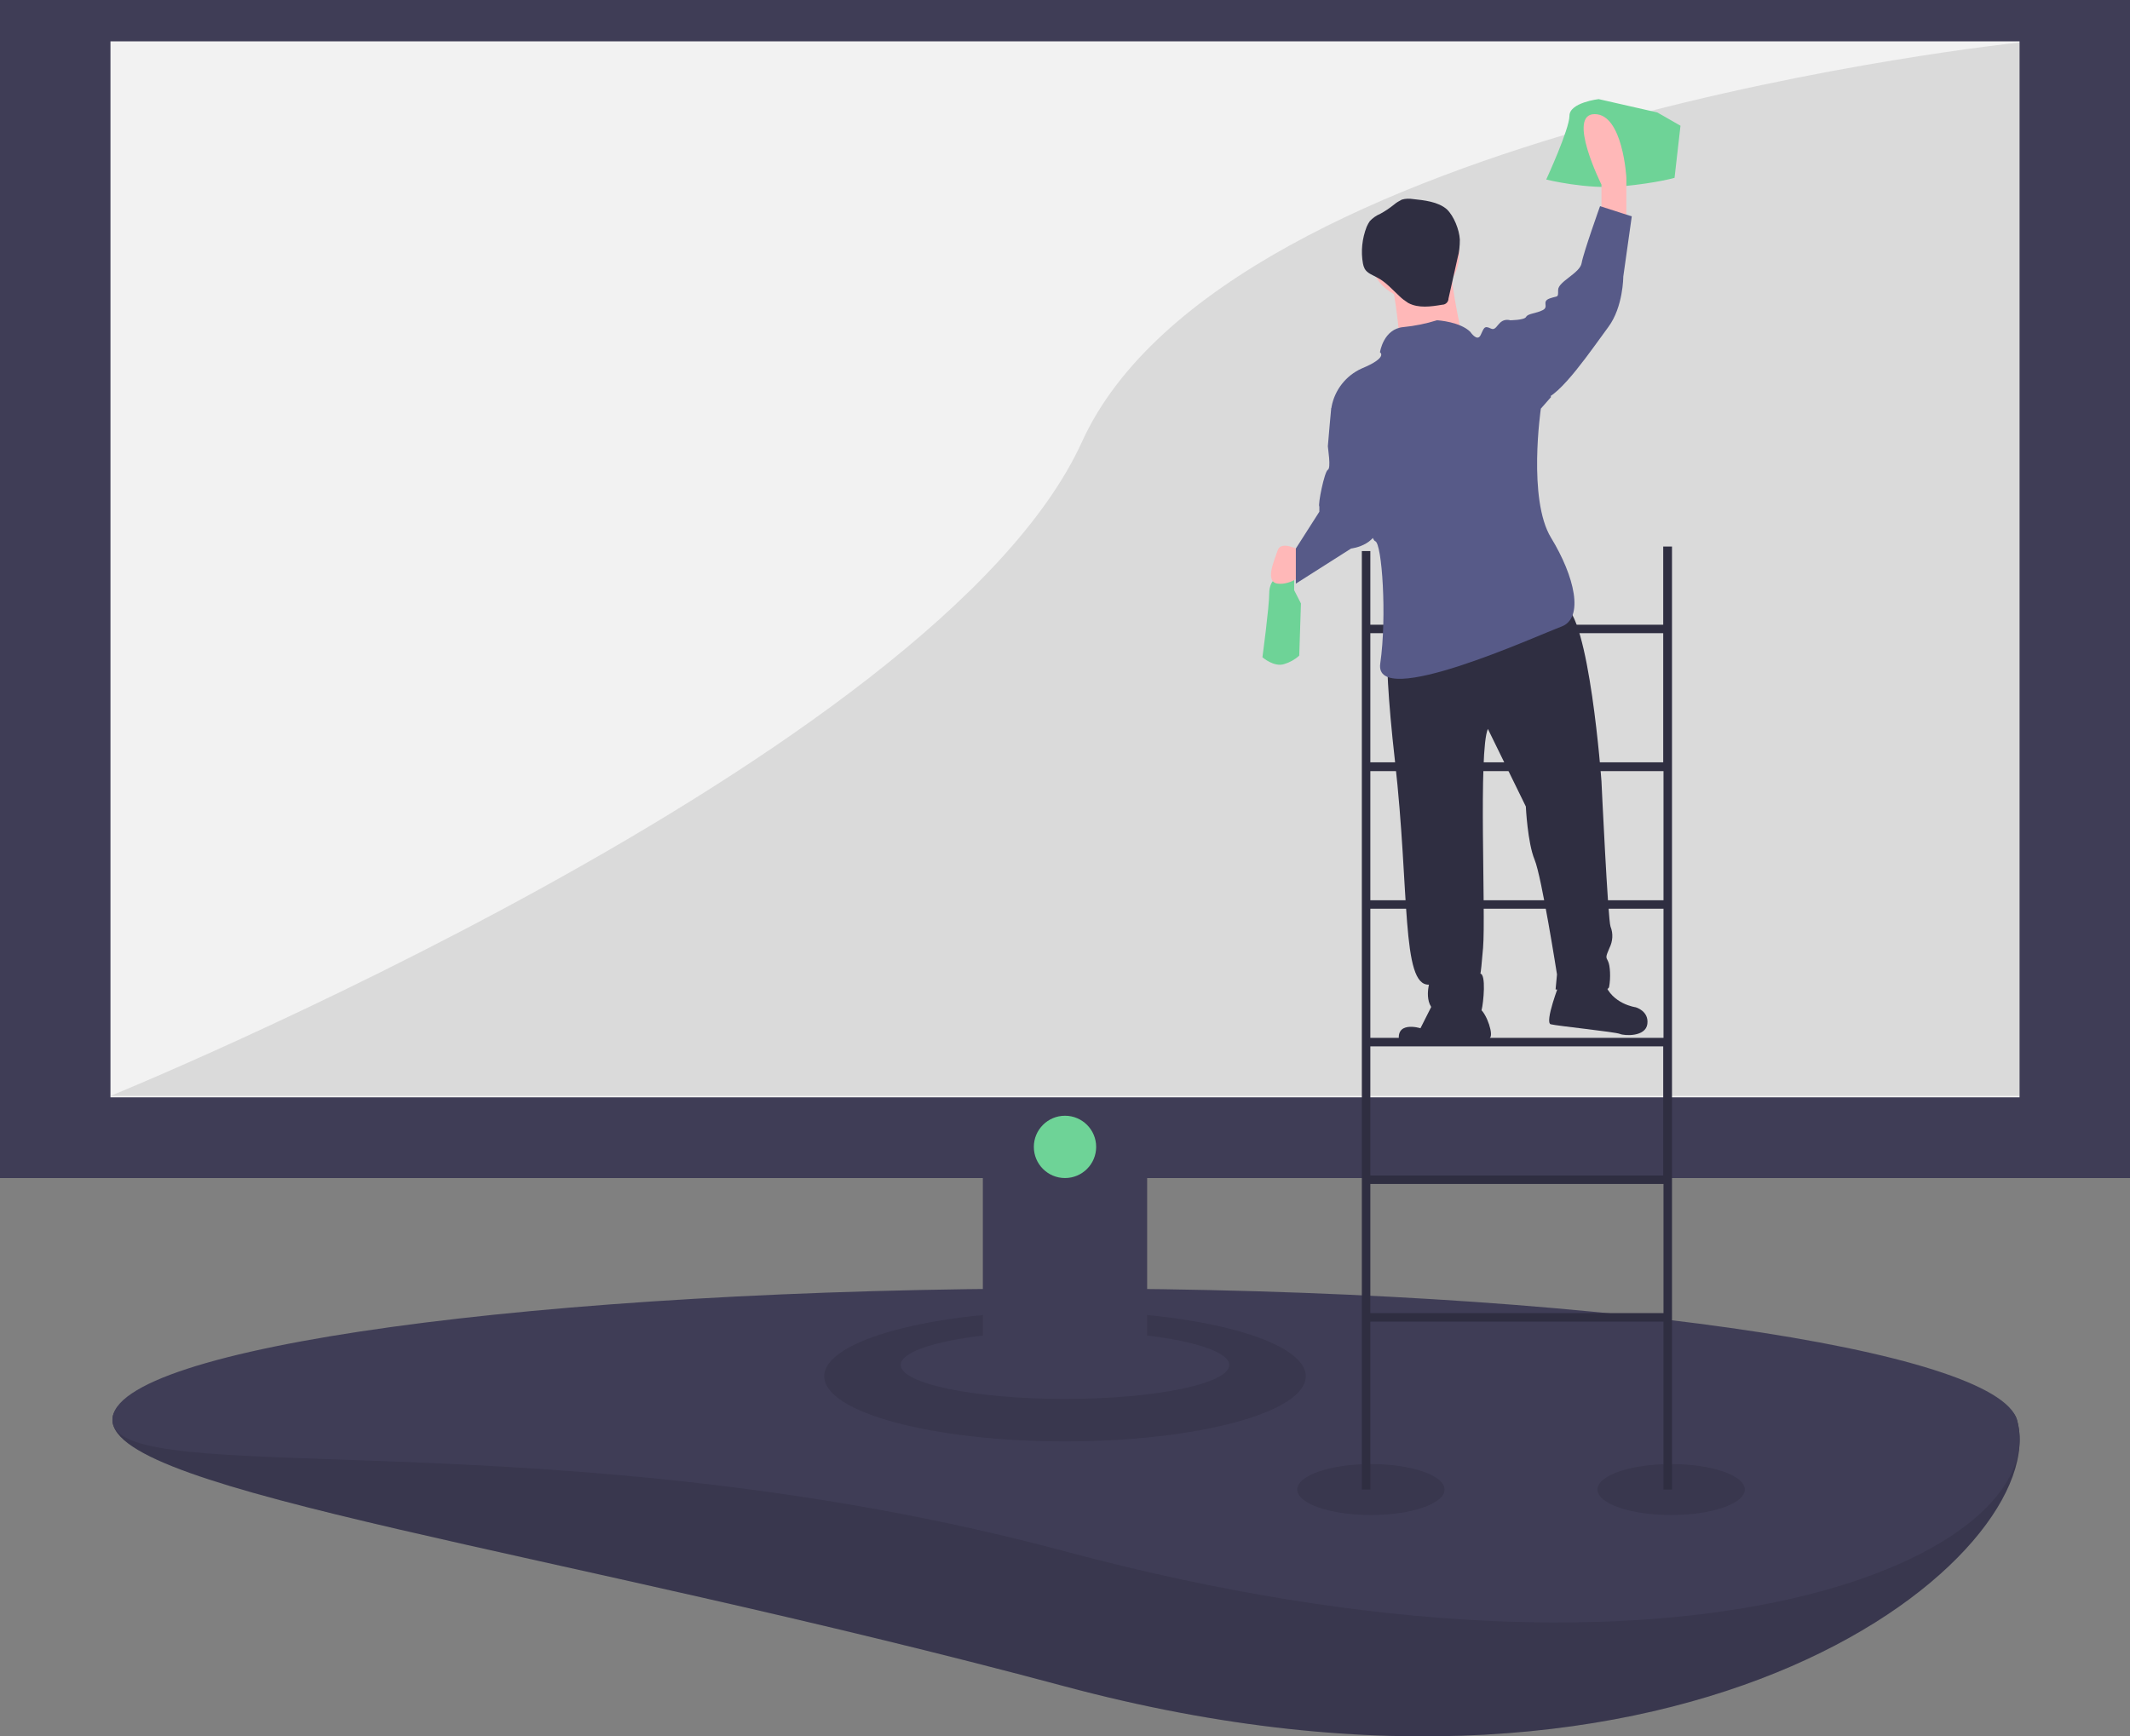 <?xml version="1.0" encoding="utf-8"?>
<!-- Generator: Adobe Illustrator 24.1.3, SVG Export Plug-In . SVG Version: 6.00 Build 0)  -->
<svg version="1.1" id="fb137f74-5dac-4b98-b1c7-12f1e4e536de"
	 xmlns="http://www.w3.org/2000/svg" xmlns:xlink="http://www.w3.org/1999/xlink" x="0px" y="0px" viewBox="0 0 752 613.1"
	 style="enable-background:new 0 0 752 613.1;" xml:space="preserve">
<rect x="0" y="0" width="752" height="613.1" fill="#808080" stroke="none"/>
<style type="text/css">
	.st0{fill:#3F3D56;}
	.st1{opacity:0.1;enable-background:new    ;}
	.st2{fill:#F2F2F2;}
	.st3{fill:#2F2E41;}
	.st4{fill:#6ED397;}
	.st5{fill:#FFB8B8;}
	.st6{fill:#575A88;}
</style>
<path class="st0" d="M712.1,501.4c13.2,46.8-113.4,153.8-336.2,94.1C196.6,547.4,39.7,527,39.7,501.4c0-25.6,150.5,1.3,336.2,1.3
	S705.1,476.7,712.1,501.4z"/>
<path class="st1" d="M712.1,501.4c13.2,46.8-113.4,153.8-336.2,94.1C196.6,547.4,39.7,527,39.7,501.4c0-25.6,150.5,1.3,336.2,1.3
	S705.1,476.7,712.1,501.4z"/>
<path class="st0" d="M712.1,501.4c13.2,46.8-113.4,106.1-336.2,46.4C196.6,499.7,39.7,527,39.7,501.4c0-25.6,150.5-46.4,336.2-46.4
	S705.1,476.7,712.1,501.4z"/>
<ellipse class="st1" cx="484" cy="526" rx="26" ry="9"/>
<ellipse class="st1" cx="590" cy="526" rx="26" ry="9"/>
<ellipse class="st1" cx="376" cy="486" rx="85" ry="23"/>
<path class="st0" d="M752,416V0H0v416h347v55.6c-17.3,2.1-29,5.9-29,10.4c0,6.6,26,12,58,12s58-5.4,58-12c0-4.4-11.7-8.3-29-10.4
	V416H752z"/>
<rect x="39" y="14.6" class="st2" width="674" height="372.9"/>
<path class="st1" d="M713,15c0,0-280,29-331,141S39,387,39,387h674V15z"/>
<path class="st3" d="M587.2,193v27.6H483.8v-26h-3V526h3v-59.3h103.5V526h3V193L587.2,193z M587.2,223.6v45.6H483.8v-45.6
	L587.2,223.6z M483.8,366.5v-45.6h103.5v45.6H483.8z M587.2,369.5v45.6H483.8v-45.6H587.2z M483.8,317.9v-45.6h103.5v45.6H483.8z
	 M483.8,463.7v-45.6h103.5v45.6H483.8z"/>
<path class="st4" d="M451.1,199.6v4.1c0,0-3,1.2-3,5.9s-2.4,22.5-2.4,22.5s4.1,3.6,7.7,2.4c2-0.6,3.8-1.6,5.3-3l0.6-18.4l-2.4-4.7
	v-8.3L451.1,199.6z"/>
<path class="st4" d="M564.4,35c0,0-10.3,1.2-10.3,5.9s-8.2,22.5-8.2,22.5s14.4,3.6,26.8,2.4s18.5-3,18.5-3l2.1-18.4l-8.2-4.7
	L564.4,35z"/>
<path class="st5" d="M565.4,76.4V65.2c0,0-12.4-24.9-2.4-24.9s11.2,22.5,11.2,22.5v16L565.4,76.4z"/>
<path class="st5" d="M458.8,194.3c0,0-6.5-3.6-7.7,0s-4.7,11.2,0,11.8s9.5-3.6,9.5-3.6L458.8,194.3z"/>
<path class="st3" d="M490.9,218.2c0,0-3.6,4.7,1.6,50.6s2.2,79.4,12,78.9c0,0-2.6,10,5.8,10.3s12.2,0.9,12.8-1.4s1.7-12.9-0.6-12.8
	c0,0,0.1,3,1.1-9.1s-1.7-69.6,1.7-77.3l13.4,27.4c0,0,0.6,12.8,3.1,18.8s7.9,40.5,7.9,40.5l-0.5,5.3c0,0,18.3,2.2,18.9-0.9
	s0.4-7.6-0.4-9.1s-0.8-1.5,0.5-4.6c1.2-2.4,1.4-5.1,0.4-7.6c-0.9-2.2-3.2-51.3-3.2-51.3s-4.3-59.6-13.5-62.2
	S490.9,218.2,490.9,218.2z"/>
<path class="st3" d="M507,352.2l-5.5,10.9c0,0-9.6-3-7.3,5.6c9.2,0.3,18.4-0.3,27.6-1.7c0,0,3.8,1.3,4.5-1s-2.4-10.1-4.6-10
	S507,352.2,507,352.2z"/>
<path class="st3" d="M550.6,347.2c0,0-5.4,13.9-3.1,14.5s22.8,2.7,24.4,3.4s9.1,1.1,9.7-3.5s-4.1-5.9-4.1-5.9s-8.4-1.1-11-8.6
	S550.6,347.2,550.6,347.2z"/>
<circle class="st5" cx="499.4" cy="89.8" r="15.8"/>
<path class="st5" d="M491,97.3c0,0,4.2,21.6,2.5,25.8s23.3-1.7,23.3-1.7s-5-21.6-4.2-26.6S491,97.3,491,97.3z"/>
<path class="st3" d="M498.9,70.3c-1.3-0.2-2.7-0.2-4,0.2c-1,0.5-2,1.1-2.8,1.8c-1.5,1.2-3.1,2.3-4.8,3.2c-1.4,0.6-2.7,1.5-3.7,2.6
	c-0.4,0.6-0.8,1.3-1.1,2c-1.6,4.1-2.1,8.7-1.3,13c0.1,0.6,0.3,1.2,0.6,1.8c0.9,1.6,2.8,2.2,4.4,3.1c3.1,1.6,5.4,4.3,7.9,6.6
	c0.9,0.9,2,1.7,3.1,2.4c3.6,1.9,7.9,1.3,12,0.6c1.2,0,2.2-1,2.2-2.2c0,0,0,0,0,0l3.2-14.3c0.6-2.1,0.8-4.3,0.8-6.5
	c-0.2-3.5-2.1-8.3-4.6-10.7C507.7,71.2,502.7,70.7,498.9,70.3z"/>
<path class="st6" d="M487.2,124.4c0,0,1.2-8.3,8.3-8.9c4-0.4,8-1.2,11.8-2.4c0.6,0,8.3,0.6,11.8,4.1c0,0,2.4,3.6,3.6,1.2
	s1.2-3.6,3.6-2.4s2.4-3.6,6.5-3s14.8,27.2,14.8,27.2l-3.6,4.1c0,0-4.7,32,3.6,45.6s11.8,28.4,3.6,31.4s-66.3,29.6-63.9,13
	s0.6-42.6-1.8-43.2s-15.4-47.4-15.4-47.4c1.1-6,5.1-11.1,10.7-13.6C490.2,126.2,487.2,124.4,487.2,124.4z"/>
<path class="st6" d="M529.9,115.5l3-2.4c0,0,5.3,0,5.9-1.2s3.6-1.2,5.9-2.4s-0.6-3,2.4-4.1s3,0,3-3s7.7-5.9,8.3-9.5
	s6.5-20.1,6.5-20.1l11.2,3.6l-3,21.3c0,0,0,10.7-5.3,17.8s-17.2,24.9-23.1,25.5S529.9,115.5,529.9,115.5z"/>
<path class="st6" d="M473.6,141l-3.6,3c0,0-1.2,13-1.2,13.6s1.2,7.7,0,8.3s-3.6,12.4-3,13l0,0v1.8l-8.3,13v12.4l19.5-12.4
	c0,0,11.2-1.2,9.5-11.2S473.6,141,473.6,141z"/>
<circle class="st4" cx="376" cy="405" r="11"/>
</svg>
